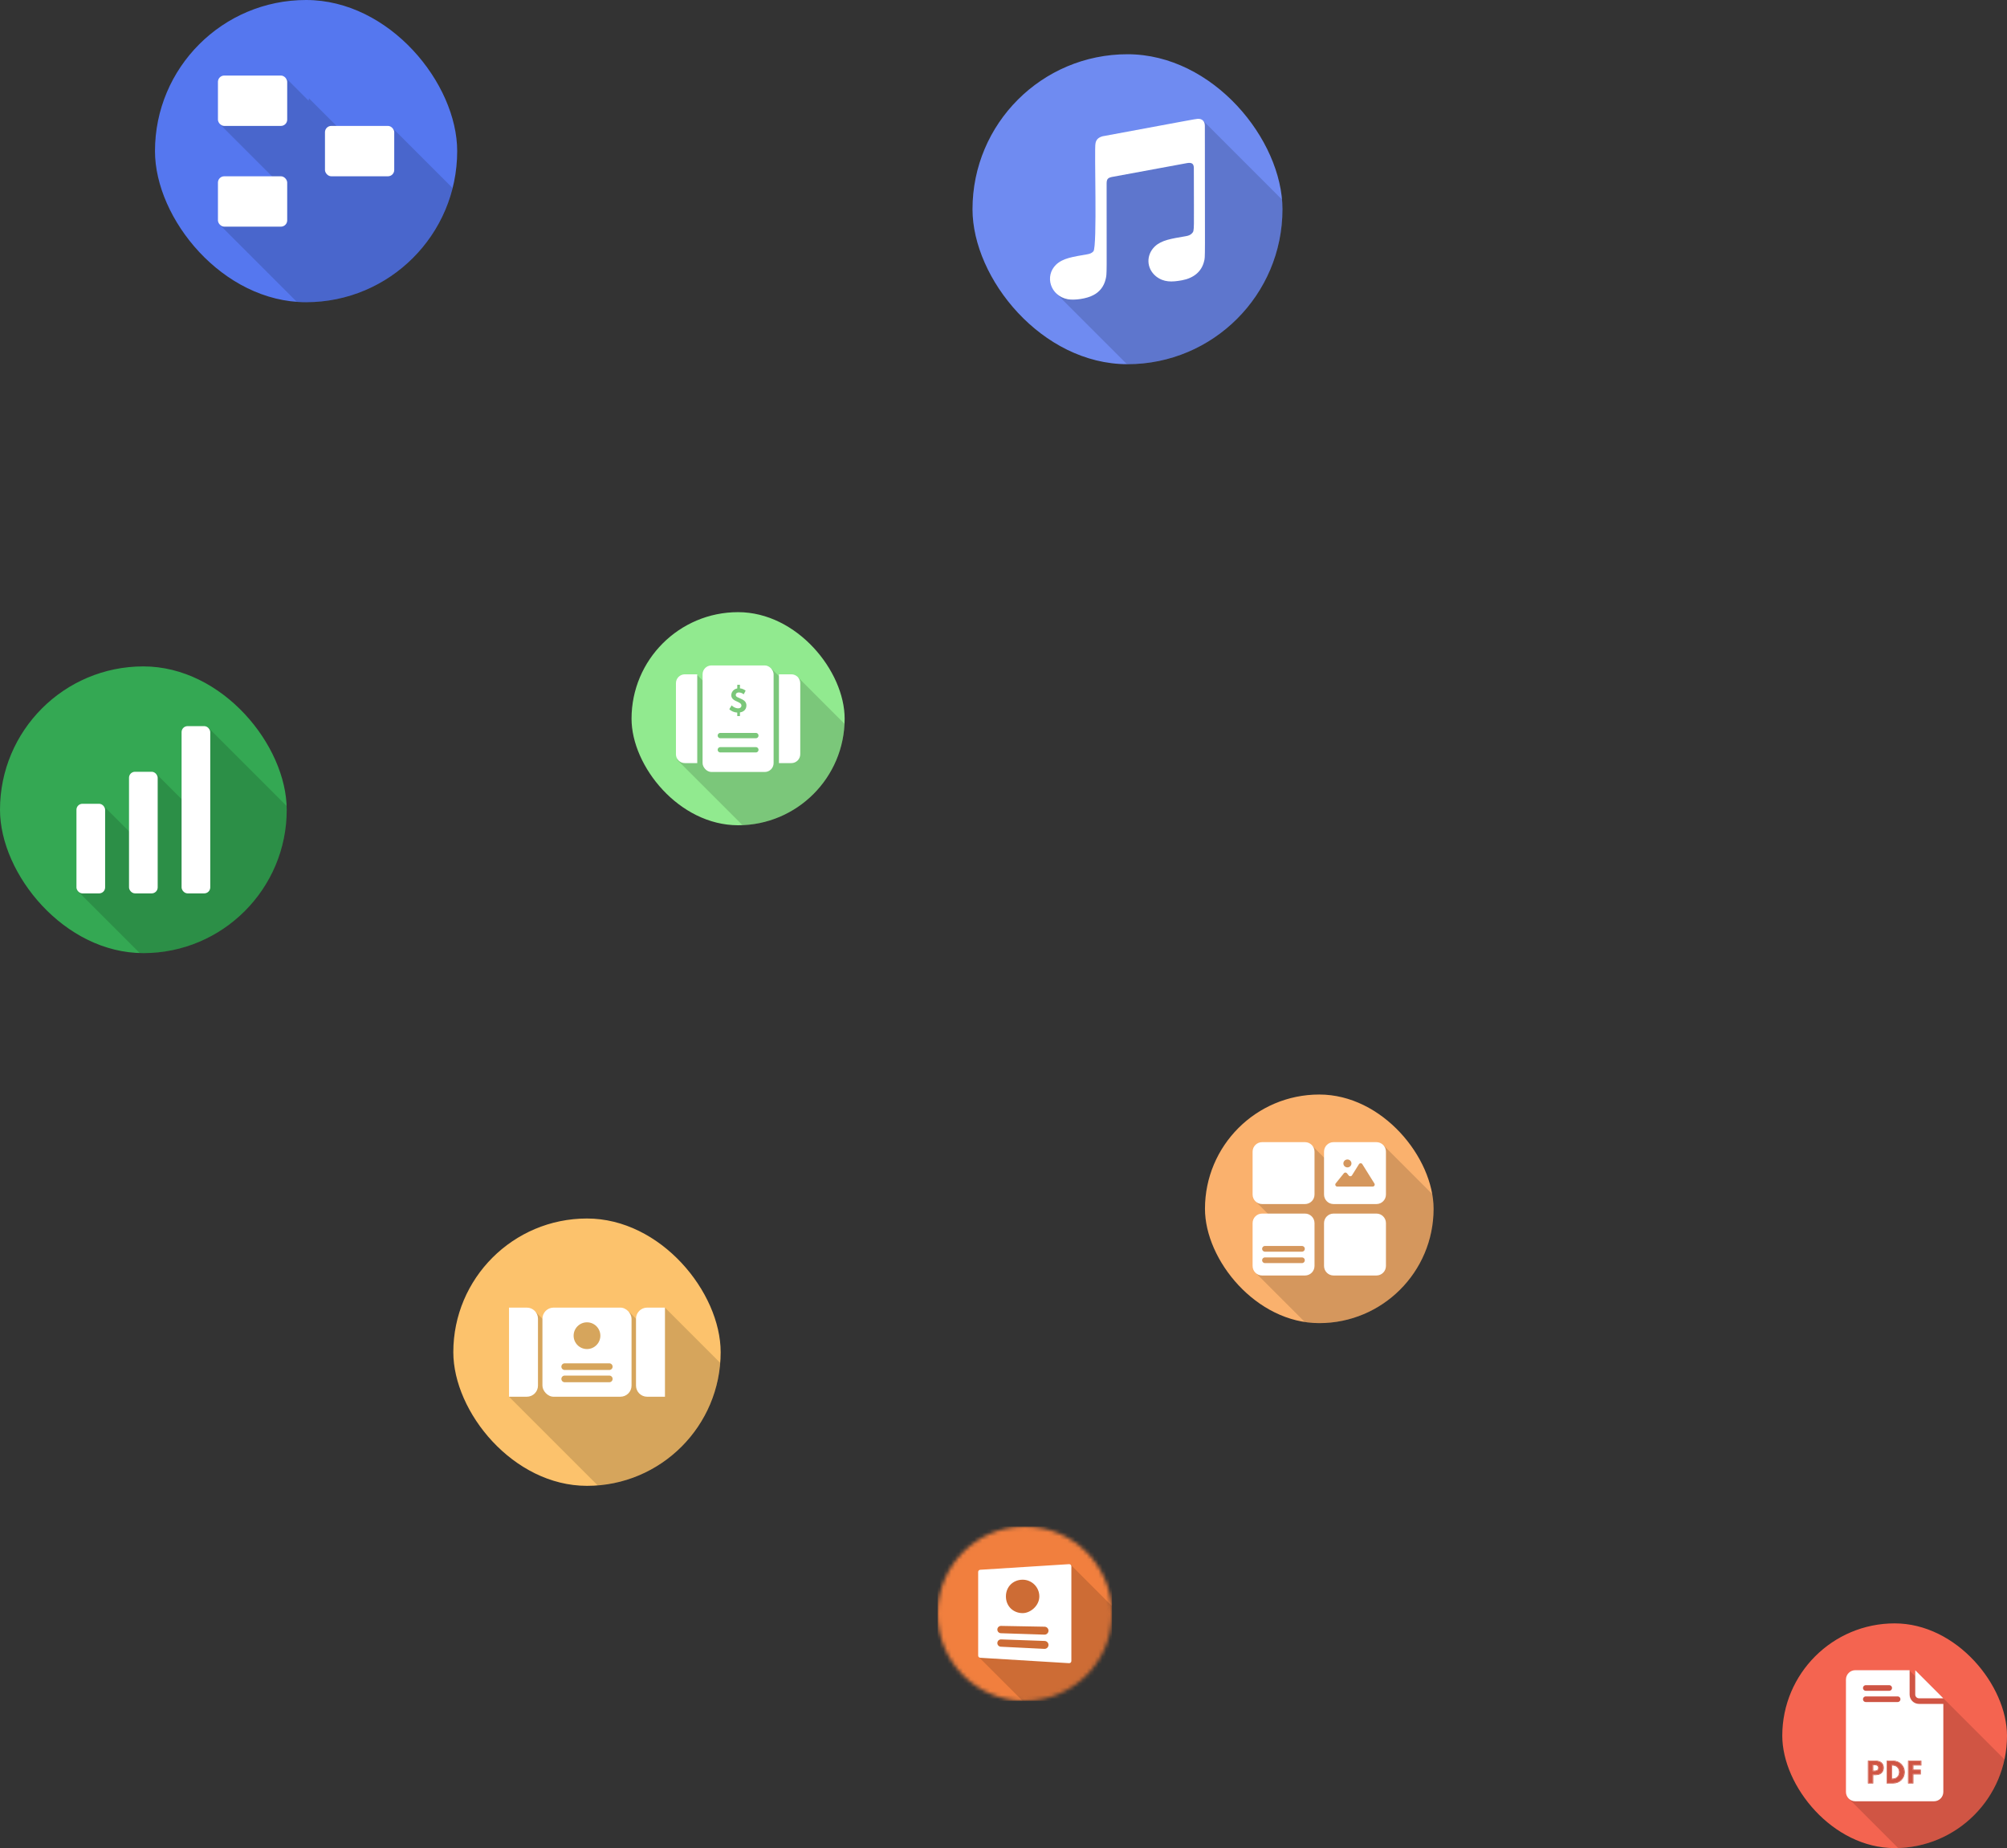 <svg width="518" height="477" viewBox="0 0 518 477" fill="none" xmlns="http://www.w3.org/2000/svg">
<rect x="0" y="0" width="518" height="477" fill="#333333" stroke="none"/>
<g clip-path="url(#clip0_616_18328)">
<rect x="117" y="314.5" width="69" height="69" rx="34.5" fill="#FCC26C"/>
<path fill-rule="evenodd" clip-rule="evenodd" d="M187.926 353.801L171.625 337.5L165.038 341.264L162.424 338.65L161.57 343.246L149.671 350.045L138.275 338.65C137.432 339.858 135.751 342.33 135.774 342.56C135.795 342.77 136.523 351.71 136.977 357.299L131.375 360.5L158.918 388.042L187.926 387.065V353.801Z" fill="black" fill-opacity="0.15"/>
<rect x="140" y="337.5" width="23" height="23" rx="2.875" fill="white"/>
<path d="M164.15 340.375C164.15 338.787 165.437 337.5 167.025 337.5H171.625V360.5H167.025C165.437 360.5 164.15 359.213 164.15 357.625V340.375Z" fill="white"/>
<path d="M131.375 337.5H135.975C137.563 337.5 138.85 338.787 138.85 340.375V357.625C138.85 359.213 137.563 360.5 135.975 360.5H131.375V337.5Z" fill="white"/>
<path d="M145.75 352.737H157.25" stroke="#D6A55C" stroke-width="1.725" stroke-linecap="round"/>
<path d="M145.75 355.9H157.25" stroke="#D6A55C" stroke-width="1.725" stroke-linecap="round"/>
<path d="M154.95 344.745C154.95 346.65 153.405 348.195 151.5 348.195C149.594 348.195 148.05 346.65 148.05 344.745C148.05 342.84 149.594 341.295 151.5 341.295C153.405 341.295 154.95 342.84 154.95 344.745Z" fill="#D6A55C"/>
</g>
<g clip-path="url(#clip1_616_18328)">
<rect x="40" width="78" height="78" rx="39" fill="#5577EF"/>
<path d="M79.618 25.968L73.801 20.15L56.738 32.045L71.721 47.028L56.673 57.98L78.968 80.275L119.658 79.43L119.301 51.025L101.393 33.118L87.646 33.28L79.781 25.415L79.618 25.968Z" fill="#070707" fill-opacity="0.15"/>
<rect x="56.251" y="19.5" width="17.875" height="13" rx="1.625" fill="white"/>
<rect x="56.251" y="45.5" width="17.875" height="13" rx="1.625" fill="white"/>
<rect x="83.875" y="32.5" width="17.875" height="13" rx="1.625" fill="white"/>
</g>
<g clip-path="url(#clip2_616_18328)">
<rect x="163" y="158" width="55" height="55" rx="27.5" fill="#91EA8F"/>
<path fill-rule="evenodd" clip-rule="evenodd" d="M220.188 193.647L222.835 196.294L226.685 215.292L209.612 226.2L198.829 215.417L193.089 214.421L174.778 196.111L179.774 174.042L190.892 185.159L199.162 172.621L205.186 178.645L206.037 174.89L220.359 189.213L220.188 193.647Z" fill="black" fill-opacity="0.15"/>
<path d="M174.458 176.334C174.458 175.068 175.485 174.042 176.75 174.042H179.958V196.959H176.75C175.485 196.959 174.458 195.933 174.458 194.667V176.334Z" fill="white"/>
<rect x="181.333" y="171.75" width="18.333" height="27.5" rx="2.292" fill="white"/>
<path d="M190.286 184.816V183.914C190.088 183.906 189.889 183.88 189.689 183.833C189.488 183.787 189.297 183.723 189.114 183.642C188.93 183.562 188.763 183.47 188.612 183.367C188.46 183.265 188.335 183.154 188.234 183.034L188.842 182.055C188.989 182.209 189.155 182.343 189.341 182.458C189.526 182.571 189.719 182.659 189.92 182.722C190.12 182.786 190.312 182.818 190.495 182.818C190.671 182.818 190.822 182.789 190.949 182.733C191.078 182.675 191.179 182.593 191.249 182.488C191.32 182.382 191.356 182.258 191.356 182.114C191.356 181.972 191.323 181.85 191.257 181.747C191.191 181.642 191.095 181.546 190.971 181.461C190.849 181.375 190.704 181.292 190.535 181.212C190.366 181.131 190.178 181.044 189.971 180.951C189.729 180.844 189.515 180.719 189.33 180.577C189.144 180.436 188.999 180.271 188.894 180.082C188.791 179.892 188.74 179.673 188.74 179.426C188.74 179.16 188.802 178.905 188.927 178.663C189.051 178.419 189.228 178.209 189.458 178.033C189.69 177.857 189.966 177.741 190.286 177.684V176.742H190.978V177.662C191.252 177.689 191.522 177.759 191.788 177.871C192.054 177.984 192.273 178.117 192.444 178.271L191.945 179.206C191.787 179.062 191.595 178.946 191.37 178.858C191.146 178.767 190.923 178.722 190.704 178.722C190.542 178.722 190.401 178.75 190.279 178.806C190.156 178.86 190.062 178.936 189.996 179.034C189.931 179.129 189.898 179.239 189.898 179.364C189.898 179.508 189.94 179.628 190.026 179.723C190.111 179.816 190.222 179.895 190.359 179.961C190.496 180.027 190.639 180.09 190.788 180.148C191.095 180.273 191.365 180.4 191.597 180.53C191.832 180.657 192.026 180.795 192.18 180.944C192.336 181.091 192.453 181.257 192.532 181.443C192.61 181.626 192.649 181.836 192.649 182.073C192.649 182.398 192.58 182.688 192.444 182.942C192.307 183.196 192.114 183.404 191.865 183.565C191.616 183.724 191.32 183.827 190.978 183.873V184.816H190.286Z" fill="#7BC77A"/>
<path d="M185.917 193.521H195.084" stroke="#7BC77A" stroke-width="1.375" stroke-linecap="round"/>
<path d="M185.917 189.854H195.084" stroke="#7BC77A" stroke-width="1.375" stroke-linecap="round"/>
<path d="M206.542 176.334C206.542 175.068 205.515 174.042 204.25 174.042H201.042V196.959H204.25C205.515 196.959 206.542 195.933 206.542 194.667V176.334Z" fill="white"/>
</g>
<mask id="mask0_616_18328" style="mask-type:alpha" maskUnits="userSpaceOnUse" x="242" y="394" width="45" height="45">
<circle cx="264.5" cy="416.5" r="22.5" fill="#D9D9D9"/>
</mask>
<g mask="url(#mask0_616_18328)">
<g clip-path="url(#clip3_616_18328)">
<rect width="45" height="45" transform="translate(242 394)" fill="#F17F3E"/>
<path d="M287.675 415.206L276.406 403.938L254.038 408.062L252.669 427.75L264.613 439.694H287.675V415.206Z" fill="black" fill-opacity="0.15"/>
<path fill-rule="evenodd" clip-rule="evenodd" d="M275.92 403.714C276.244 403.694 276.518 403.951 276.518 404.275V428.71C276.518 429.034 276.245 429.291 275.921 429.271L252.99 427.877C252.693 427.859 252.462 427.613 252.462 427.316V405.723C252.462 405.426 252.693 405.18 252.989 405.162L275.92 403.714ZM263.937 416.352C261.555 416.352 259.624 414.608 259.624 412.039C259.624 409.47 261.555 407.727 263.937 407.727C266.318 407.727 268.249 409.658 268.249 412.039C268.249 414.421 265.98 416.352 263.937 416.352ZM269.607 419.858C270.165 419.868 270.612 420.323 270.612 420.881C270.612 421.46 270.133 421.923 269.555 421.905L258.325 421.538C257.816 421.521 257.412 421.104 257.412 420.594C257.412 420.066 257.845 419.641 258.373 419.651L269.607 419.858ZM270.612 424.558C270.612 424.007 270.176 423.555 269.625 423.535L258.389 423.136C257.855 423.117 257.412 423.545 257.412 424.079C257.412 424.582 257.806 424.996 258.308 425.021L269.538 425.579C270.122 425.608 270.612 425.143 270.612 424.558Z" fill="white"/>
</g>
</g>
<g clip-path="url(#clip4_616_18328)">
<rect y="172" width="74" height="74" rx="37" fill="#34A853"/>
<path fill-rule="evenodd" clip-rule="evenodd" d="M76.65 210.696L53.865 187.91L50.53 209.921L40.359 199.75L36.488 217.771L26.762 208.044L20.287 230.213L43.535 253.462L56.094 252.454L56.423 252.783L70.398 253.191L74.77 257.563L74.94 253.323L94.502 253.893L75.672 235.064L76.65 210.696Z" fill="black" fill-opacity="0.15"/>
<rect x="19.732" y="207.459" width="7.4" height="23.125" rx="1.542" fill="white"/>
<rect x="33.298" y="199.195" width="7.4" height="31.388" rx="1.542" fill="white"/>
<rect x="46.865" y="187.417" width="7.4" height="43.167" rx="1.542" fill="white"/>
</g>
<g clip-path="url(#clip5_616_18328)">
<rect x="311" y="282.5" width="59" height="59" rx="29.5" fill="#FAB16D"/>
<path fill-rule="evenodd" clip-rule="evenodd" d="M386.2 324.734L357.168 295.701L347.823 304.868L338.779 295.824L324.054 310.083L333.205 319.234L324.078 328.52L352.988 357.43L362.564 347.855L371.426 356.717L385.561 343.295L376.425 334.159L386.2 324.734Z" fill="black" fill-opacity="0.15"/>
<path d="M323.292 297.25C323.292 295.893 324.393 294.792 325.75 294.792H336.813C338.171 294.792 339.271 295.893 339.271 297.25V308.313C339.271 309.671 338.171 310.771 336.813 310.771H325.75C324.393 310.771 323.292 309.671 323.292 308.313V297.25Z" fill="white"/>
<path d="M341.729 297.25C341.729 295.893 342.83 294.792 344.188 294.792H355.25C356.608 294.792 357.709 295.893 357.709 297.25V308.313C357.709 309.671 356.608 310.771 355.25 310.771H344.188C342.83 310.771 341.729 309.671 341.729 308.313V297.25Z" fill="white"/>
<path d="M323.292 315.688C323.292 314.33 324.393 313.229 325.75 313.229H336.813C338.171 313.229 339.271 314.33 339.271 315.688V326.75C339.271 328.108 338.171 329.209 336.813 329.209H325.75C324.393 329.209 323.292 328.108 323.292 326.75V315.688Z" fill="white"/>
<path d="M341.729 315.688C341.729 314.33 342.83 313.229 344.188 313.229H355.25C356.608 313.229 357.709 314.33 357.709 315.688V326.75C357.709 328.108 356.608 329.209 355.25 329.209H344.188C342.83 329.209 341.729 328.108 341.729 326.75V315.688Z" fill="white"/>
<path d="M326.488 325.275H336.027" stroke="#D5975D" stroke-width="1.475" stroke-linecap="round"/>
<path d="M326.488 322.325H336.027" stroke="#D5975D" stroke-width="1.475" stroke-linecap="round"/>
<path fill-rule="evenodd" clip-rule="evenodd" d="M347.764 301.308C348.34 301.308 348.806 300.85 348.806 300.287C348.806 299.723 348.34 299.266 347.764 299.266C347.188 299.266 346.722 299.723 346.722 300.287C346.722 300.85 347.188 301.308 347.764 301.308ZM354.732 305.471C354.944 305.811 354.7 306.252 354.299 306.252H350.41C350.408 306.252 350.407 306.254 350.408 306.256C350.409 306.257 350.408 306.259 350.406 306.259H345.144C344.715 306.259 344.478 305.762 344.747 305.428L346.846 302.825C347.051 302.572 347.437 302.572 347.641 302.825L348.113 303.41C348.334 303.684 348.758 303.658 348.943 303.36L350.745 300.476C350.945 300.156 351.411 300.156 351.611 300.476L354.732 305.471Z" fill="#D5975D"/>
</g>
<g clip-path="url(#clip6_616_18328)">
<rect x="460" y="419" width="58" height="58" rx="29" fill="#F46450"/>
<path d="M521.456 458.222L494.317 431.083V432.63L492.746 431.083L477.231 464.312L496.444 483.525H524.018L521.456 458.222Z" fill="black" fill-opacity="0.15"/>
<path fill-rule="evenodd" clip-rule="evenodd" d="M478.849 431.083C477.515 431.083 476.433 432.165 476.433 433.5V462.5C476.433 463.834 477.515 464.916 478.849 464.916H499.149C500.484 464.916 501.566 463.834 501.566 462.5V439.784H495.283C493.948 439.784 492.866 438.702 492.866 437.367V431.084H494.316V437.367C494.316 437.901 494.749 438.334 495.283 438.334H501.566V438.333L494.316 431.083H478.849Z" fill="white"/>
<path d="M482.233 460.179H483.342V458.028H484.156C484.524 458.028 484.85 457.959 485.135 457.821C485.423 457.681 485.648 457.479 485.81 457.216C485.974 456.954 486.056 456.636 486.056 456.265C486.056 455.891 485.974 455.579 485.81 455.327C485.648 455.076 485.423 454.888 485.135 454.763C484.85 454.636 484.524 454.573 484.156 454.573H482.233V460.179ZM483.342 457.148V455.453H483.814C484.008 455.453 484.187 455.481 484.352 455.538C484.516 455.592 484.647 455.682 484.745 455.806C484.846 455.929 484.896 456.093 484.896 456.299C484.896 456.503 484.846 456.667 484.745 456.792C484.647 456.916 484.516 457.007 484.352 457.063C484.187 457.12 484.008 457.148 483.814 457.148H483.342Z" fill="#CF5544"/>
<path d="M487.079 460.179H488.629C489.031 460.179 489.404 460.109 489.749 459.969C490.095 459.826 490.398 459.628 490.656 459.374C490.916 459.12 491.118 458.824 491.261 458.484C491.405 458.144 491.477 457.777 491.477 457.383C491.477 456.989 491.404 456.622 491.258 456.282C491.114 455.94 490.912 455.641 490.652 455.385C490.394 455.129 490.093 454.93 489.749 454.787C489.404 454.644 489.031 454.573 488.629 454.573H487.079V460.179ZM488.188 459.194V455.558H488.506C488.848 455.558 489.153 455.637 489.42 455.796C489.689 455.955 489.9 456.171 490.053 456.445C490.208 456.719 490.286 457.031 490.286 457.379C490.286 457.726 490.208 458.036 490.053 458.311C489.9 458.585 489.689 458.801 489.42 458.96C489.153 459.116 488.848 459.194 488.506 459.194H488.188Z" fill="#CF5544"/>
<path d="M492.593 460.179H493.702V457.852H495.612V456.887H493.702V455.538H495.766V454.573H492.593V460.179Z" fill="#CF5544"/>
<path fill-rule="evenodd" clip-rule="evenodd" d="M482.088 460.324V454.428H484.156C484.54 454.428 484.887 454.494 485.194 454.63C485.506 454.766 485.753 454.972 485.931 455.248C486.114 455.528 486.201 455.87 486.201 456.265C486.201 456.658 486.114 457.003 485.933 457.293C485.756 457.58 485.51 457.8 485.199 457.951L485.199 457.952C484.891 458.101 484.542 458.173 484.156 458.173H483.487V460.324H482.088ZM485.81 457.216C485.974 456.954 486.056 456.636 486.056 456.265C486.056 455.891 485.974 455.579 485.81 455.327C485.648 455.076 485.423 454.888 485.135 454.763C484.85 454.636 484.524 454.573 484.156 454.573H482.233V460.179H483.342V458.028H484.156C484.524 458.028 484.85 457.959 485.135 457.821C485.423 457.681 485.648 457.479 485.81 457.216ZM484.352 455.538C484.187 455.481 484.008 455.453 483.814 455.453H483.342V457.148H483.814C484.008 457.148 484.187 457.12 484.352 457.063C484.516 457.007 484.647 456.916 484.745 456.792C484.846 456.667 484.896 456.503 484.896 456.299C484.896 456.093 484.846 455.929 484.745 455.806C484.647 455.682 484.516 455.592 484.352 455.538ZM483.487 457.003H483.814C483.994 457.003 484.157 456.977 484.304 456.926C484.445 456.878 484.552 456.803 484.631 456.702L484.632 456.701L484.632 456.701C484.707 456.608 484.751 456.479 484.751 456.299C484.751 456.116 484.706 455.988 484.633 455.898L484.632 455.897L484.631 455.896C484.552 455.796 484.446 455.722 484.306 455.675L484.305 455.675L484.304 455.675C484.157 455.624 483.994 455.598 483.814 455.598H483.487V457.003ZM486.934 460.324V454.428H488.629C489.049 454.428 489.441 454.502 489.804 454.653L489.749 454.787C489.404 454.644 489.031 454.573 488.629 454.573H487.079V460.179H488.629C489.031 460.179 489.404 460.109 489.749 459.969C490.095 459.826 490.398 459.628 490.656 459.374C490.916 459.12 491.118 458.824 491.261 458.484C491.405 458.144 491.477 457.777 491.477 457.383C491.477 456.989 491.404 456.622 491.258 456.282C491.114 455.94 490.912 455.641 490.652 455.385C490.394 455.129 490.093 454.93 489.749 454.787L489.804 454.653C490.165 454.803 490.483 455.012 490.754 455.282C491.028 455.551 491.24 455.866 491.391 456.225C491.546 456.584 491.622 456.971 491.622 457.383C491.622 457.795 491.547 458.181 491.395 458.54C491.244 458.897 491.031 459.21 490.757 459.478C490.485 459.745 490.167 459.953 489.804 460.103L489.803 460.103C489.44 460.251 489.048 460.324 488.629 460.324H486.934ZM489.42 455.796C489.153 455.637 488.848 455.558 488.506 455.558H488.188V459.194H488.506C488.848 459.194 489.153 459.116 489.42 458.96C489.689 458.801 489.9 458.585 490.053 458.311C490.208 458.036 490.286 457.726 490.286 457.379C490.286 457.031 490.208 456.719 490.053 456.445C489.9 456.171 489.689 455.955 489.42 455.796ZM489.347 458.834C489.593 458.689 489.786 458.492 489.927 458.24L489.927 458.239L489.927 458.239C490.069 457.989 490.141 457.704 490.141 457.379C490.141 457.053 490.069 456.766 489.927 456.516L489.927 456.516L489.927 456.516C489.786 456.264 489.593 456.066 489.346 455.921L489.346 455.921C489.104 455.777 488.825 455.703 488.506 455.703H488.333V459.049H488.506C488.825 459.049 489.104 458.976 489.347 458.834ZM492.448 460.324V454.428H495.911V455.683H493.847V456.742H495.757V457.997H493.847V460.324H492.448ZM493.702 460.179H492.593V454.573H495.766V455.538H493.702V456.887H495.612V457.852H493.702V460.179Z" fill="#CF5544"/>
<path d="M481.556 438.575H489.772" stroke="#CF5544" stroke-width="1.45" stroke-linecap="round"/>
<path d="M481.557 435.675H487.599" stroke="#CF5544" stroke-width="1.45" stroke-linecap="round"/>
</g>
<g clip-path="url(#clip7_616_18328)">
<rect x="251" y="14" width="80" height="80" rx="40" fill="#6F8BF1"/>
<path d="M332.133 52.767L310.399 31.033L284.433 43.867L283.466 70.3L272.633 75.766L293.266 96.4H332.133V52.767Z" fill="black" fill-opacity="0.15"/>
<path d="M310.782 67.396C310.116 70.221 307.949 71.809 305.043 72.346C302.491 72.81 300.366 72.923 298.324 71.294C295.835 69.221 295.804 65.787 298.043 63.621C299.814 61.951 302.303 61.611 306.043 60.961C306.668 60.847 307.21 60.703 307.668 60.198C308.335 59.455 308.126 59.775 308.126 43.368C308.126 42.213 307.553 41.893 306.355 42.1C305.501 42.244 287.012 45.668 287.012 45.668C285.95 45.895 285.616 46.204 285.616 47.39C285.616 71.593 285.731 70.479 285.356 72.088C284.918 73.965 283.752 75.377 282.21 76.161C280.46 77.12 277.294 77.543 275.606 77.234C271.106 76.398 269.523 71.252 272.575 68.303C274.346 66.633 276.835 66.292 280.575 65.643C281.2 65.529 281.741 65.385 282.2 64.879C283.252 63.694 282.387 38.418 282.741 37.016C282.825 36.479 283.054 36.026 283.481 35.685C283.918 35.324 284.71 35.118 284.877 35.118C306.126 31.179 308.72 30.674 309.085 30.674C310.282 30.591 310.97 31.292 310.97 32.489C310.991 68.014 311.084 66.107 310.782 67.396Z" fill="white"/>
</g>
<defs>
<clipPath id="clip0_616_18328">
<rect x="117" y="314.5" width="69" height="69" rx="34.5" fill="white"/>
</clipPath>
<clipPath id="clip1_616_18328">
<rect x="40" width="78" height="78" rx="39" fill="white"/>
</clipPath>
<clipPath id="clip2_616_18328">
<rect x="163" y="158" width="55" height="55" rx="27.5" fill="white"/>
</clipPath>
<clipPath id="clip3_616_18328">
<rect width="45" height="45" fill="white" transform="translate(242 394)"/>
</clipPath>
<clipPath id="clip4_616_18328">
<rect y="172" width="74" height="74" rx="37" fill="white"/>
</clipPath>
<clipPath id="clip5_616_18328">
<rect x="311" y="282.5" width="59" height="59" rx="29.5" fill="white"/>
</clipPath>
<clipPath id="clip6_616_18328">
<rect x="460" y="419" width="58" height="58" rx="29" fill="white"/>
</clipPath>
<clipPath id="clip7_616_18328">
<rect x="251" y="14" width="80" height="80" rx="40" fill="white"/>
</clipPath>
</defs>
</svg>
